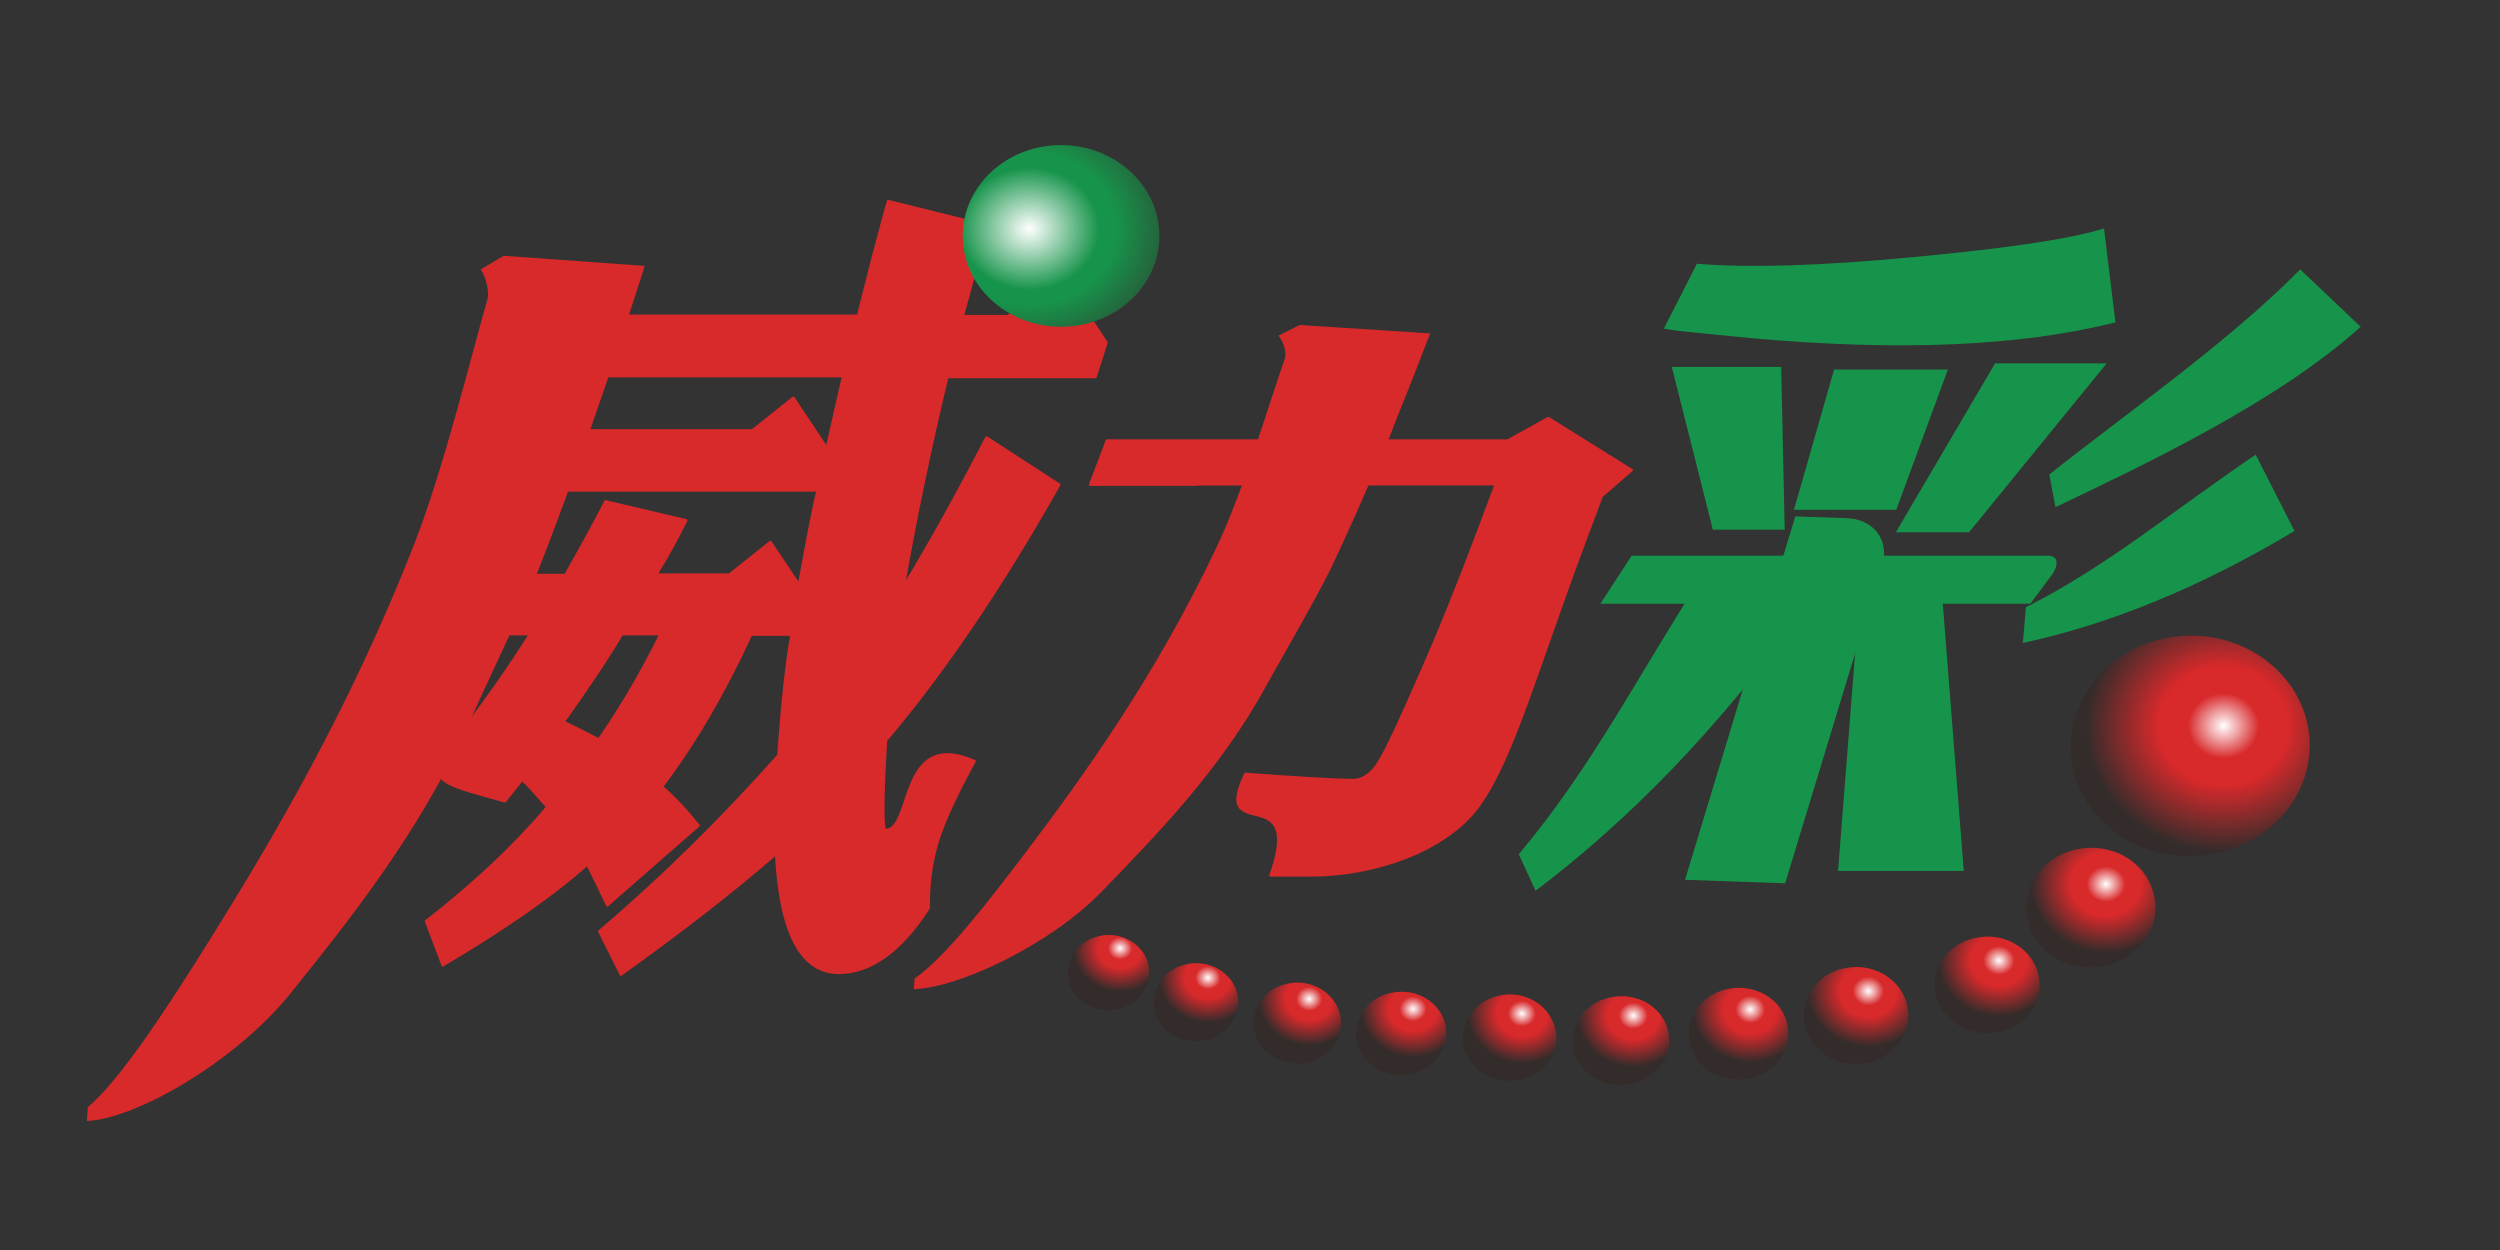 <?xml version="1.0" encoding="utf-8"?>
<!-- Generator: Adobe Illustrator 27.8.1, SVG Export Plug-In . SVG Version: 6.00 Build 0)  -->
<svg version="1.1" id="圖層_1" xmlns="http://www.w3.org/2000/svg" xmlns:xlink="http://www.w3.org/1999/xlink" x="0px" y="0px"
	 viewBox="0 0 566.9 283.5" style="enable-background:new 0 0 566.9 283.5;" xml:space="preserve">
<rect x="0" y="0" width="566.9" height="283.5" fill="#333333" stroke="none"/>
<style type="text/css">
	.st0{fill-rule:evenodd;clip-rule:evenodd;fill:none;}
	.st1{fill:#D8292B;stroke:#D8292B;stroke-width:0.567;stroke-linejoin:round;stroke-miterlimit:10;}
	.st2{fill-rule:evenodd;clip-rule:evenodd;fill:url(#SVGID_1_);}
	.st3{fill:#17944B;}
	.st4{fill-rule:evenodd;clip-rule:evenodd;fill:#17944B;}
	.st5{fill:#D8292B;}
	.st6{fill-rule:evenodd;clip-rule:evenodd;fill:url(#SVGID_00000145741632827834517010000011485364115806688163_);}
	.st7{fill-rule:evenodd;clip-rule:evenodd;fill:url(#SVGID_00000174564634489394767460000011267419829299461028_);}
	.st8{fill-rule:evenodd;clip-rule:evenodd;fill:url(#SVGID_00000147931717862155227100000017240675343250223538_);}
	.st9{fill-rule:evenodd;clip-rule:evenodd;fill:url(#SVGID_00000135682732343145741710000015575035298198929295_);}
	.st10{fill-rule:evenodd;clip-rule:evenodd;fill:url(#SVGID_00000083798822266923487660000013597204512296981418_);}
	.st11{fill-rule:evenodd;clip-rule:evenodd;fill:url(#SVGID_00000151529389539537366300000005341234827008136602_);}
	.st12{fill-rule:evenodd;clip-rule:evenodd;fill:url(#SVGID_00000158006510309580897400000004469453011455363738_);}
	.st13{fill-rule:evenodd;clip-rule:evenodd;fill:url(#SVGID_00000168095745719926572520000007811254906137908360_);}
	.st14{fill-rule:evenodd;clip-rule:evenodd;fill:url(#SVGID_00000135688918428331441910000013075813641145237937_);}
	.st15{fill-rule:evenodd;clip-rule:evenodd;fill:url(#SVGID_00000151515124750648940080000006037663381707234721_);}
	.st16{fill-rule:evenodd;clip-rule:evenodd;fill:url(#SVGID_00000178910723461419298070000010747720465838167474_);}
</style>
<rect class="st0" width="566.9" height="283.5"/>
<path class="st1" d="M210.6,205.9c-6.3,9.8-13.2,14.7-20.4,14.7c-8.5,0-13.3-9-14.2-27c-10,8.7-21.8,17.8-35.2,27.4l-4.9-9.8
	c14.3-12.2,27.8-25.5,40.6-39.9c0.9-12.3,1.9-21.4,3-27.4h-9.2c-6.2,13.5-13,25-20.2,34.5c2.9,2.5,5.7,5.5,8.3,8.8l-20.7,18.1
	c-1.4-3-2.9-6.1-4.5-9.3c-7.7,6.9-18.6,14.5-32.8,22.9l-3.8-10c10.9-8.5,20.1-17.1,27.5-25.9c-2.5-2.9-4.4-5-5.7-6.2l-3.9,4.9
	c-24.5-6.8-16-3.4,5.7-37.9h-10.3l-0.1,0.3l-18.6-7.3L124,59.5l12,12.1h58.6c0.7-3,1.9-7.5,3.4-13.5c1.5-5.6,2.6-9.8,3.4-12.5
	l22.6,5.6c-0.7,2.1-2.5,8.9-5.7,20.5h10.3l2.7-2.1c-1.2-5.2-2.5-10.1-4.1-14.7l10.1-8.1c5.4,4.2,10.2,9.5,14.4,15.9l-6.9,5.7
	l6.1,9.3l-2.5,7.8h-33.6c-3.8,15.8-7.1,31.6-9.9,47.5c5.8-9.5,12-20.7,18.8-33.8l16.5,10.7c-13.2,23.4-26.3,42.7-39.3,58
	c-0.8,13.5-0.8,20.3-0.1,20.3c6.3,0,2.9-23.2,20.2-15.6c-4,7.3-6.9,13.5-8.4,18.3C211.1,195.9,210.5,200.9,210.6,205.9z
	 M187.5,101.6c0.8-3.7,2.1-9.2,3.7-16.3h-59.5l-3.9,12.3h42.8l9.3-7.4L187.5,101.6z M181.2,132.6c2.1-11.6,3.5-18.7,4.2-21.4h-61.9
	l-6,19.2h10.7c3.4-6,6.5-11.6,9.1-16.7l18.3,4.3c-2.2,4.5-4.5,8.6-6.8,12.3h16.6l9.3-7.4L181.2,132.6z M149.8,143.8H141
	c-2.9,5-7.3,11.6-13.2,19.9c1.7,0.8,4.4,2.1,8,4C140.7,160.6,145.4,152.7,149.8,143.8z"/>
<radialGradient id="SVGID_1_" cx="1016.874" cy="-9349.572" r="250.004" gradientTransform="matrix(0.167 0 0 -0.146 63.589 -1313.168)" gradientUnits="userSpaceOnUse">
	<stop  offset="0" style="stop-color:#FFFFFF"/>
	<stop  offset="0.38" style="stop-color:#17944B"/>
	<stop  offset="0.471" style="stop-color:#17944B"/>
	<stop  offset="1" style="stop-color:#342C2B"/>
</radialGradient>
<ellipse class="st2" cx="240.6" cy="53.5" rx="22.3" ry="20.6"/>
<g>
	<path class="st3" d="M535.3,74.1c-18.9,17.1-49.5,31.5-69.2,40.9l-1.4-7.4c16.9-13.5,40.2-29.6,56.9-46.5L535.3,74.1z"/>
	<polygon class="st4" points="415.9,83.8 406.8,115.6 430,115.6 441.7,83.8 	"/>
	<polygon class="st4" points="452.4,82.4 429.9,120.7 446.5,120.7 477.7,82.4 	"/>
	<path class="st3" d="M520.3,120.4c-21.2,12.7-41.7,21.1-61.6,25.4l0.7-8.1c18.6-9.4,32.9-21.6,52.1-34.6L520.3,120.4z"/>
	<path class="st4" d="M370,126h94.4c2.3,0,2.6,2.1,0.7,4.6l-4.7,6.3h-97.5L370,126z"/>
	<path class="st3" d="M479.7,73.1c-21.4,5.4-48.8,6.6-82.3,3.6c-4.9-0.5-10.6-1-17-1.7c-1.8-0.3-2.9-0.4-3.1-0.5l7.5-14.7
		c11.5,1,27.9,0.5,49.1-1.5c21.2-2,35.6-4.1,43.2-6.5L479.7,73.1z"/>
	<polygon class="st4" points="403.9,83.2 404.7,120.1 388.4,120.1 379.1,83.2 	"/>
	<path class="st4" d="M407.1,117.1l11.6,0.4c6.1,0.2,9.8,4.9,8.1,10.5l-22,72.3l-22.7-0.8L407.1,117.1z"/>
	<path class="st3" d="M407.4,140.6c-18.2,24.9-37.9,45.3-59.2,61.4l-3.8-8.3c16.9-20.1,27-40.6,42.6-64.7L407.4,140.6z"/>
	<polygon class="st4" points="416.8,197.5 421.7,135 440.4,135 445.3,197.5 	"/>
</g>
<path class="st5" d="M324.3,75.6c-7.5,19.7-15,37.4-22.4,53.1c-4.2,8.3-7.4,13.7-14.5,26.3c-10.5,19.6-26.3,35.5-37.4,47
	c-11.5,12-32.4,22-42.8,22.3l0.2-2.4c7.1-5,16.7-17.4,25.7-29.3c12.3-16.3,29-39.3,42.9-68.8c6.2-13.1,12.1-33.4,15.3-42.3
	c0.5-1.3-0.1-3.8-1.4-5.4l4.8-2.4L324.3,75.6z"/>
<radialGradient id="SVGID_00000156551287662483252970000014002179008454862267_" cx="3685.857" cy="-11622.859" r="187.049" gradientTransform="matrix(0.167 1.154742e-03 1.259780e-03 -0.153 -96.687 -1617.963)" gradientUnits="userSpaceOnUse">
	<stop  offset="0" style="stop-color:#FFFFFF"/>
	<stop  offset="0.259" style="stop-color:#D8292B"/>
	<stop  offset="0.471" style="stop-color:#D8292B"/>
	<stop  offset="1" style="stop-color:#342C2B"/>
</radialGradient>
<path style="fill-rule:evenodd;clip-rule:evenodd;fill:url(#SVGID_00000156551287662483252970000014002179008454862267_);" d="
	M500.3,193.9c-14.8,2-28.5-7.5-30.5-21.2c-2-13.6,8.3-26.3,23.1-28.3c14.8-2,28.5,7.5,30.6,21.2C525.5,179.3,515.1,192,500.3,193.9z
	"/>
<radialGradient id="SVGID_00000065044133783636474550000007411351661172050354_" cx="3401.817" cy="-12036.851" r="101.458" gradientTransform="matrix(0.167 1.154765e-03 1.259805e-03 -0.153 -75.38 -1645.076)" gradientUnits="userSpaceOnUse">
	<stop  offset="0" style="stop-color:#FFFFFF"/>
	<stop  offset="0.259" style="stop-color:#D8292B"/>
	<stop  offset="0.471" style="stop-color:#D8292B"/>
	<stop  offset="1" style="stop-color:#342C2B"/>
</radialGradient>
<path style="fill-rule:evenodd;clip-rule:evenodd;fill:url(#SVGID_00000065044133783636474550000007411351661172050354_);" d="
	M476.1,219.2c-8.1,1.1-15.4-4-16.5-11.5c-1.1-7.4,4.5-14.3,12.5-15.3c8.1-1.1,15.4,4,16.5,11.5C489.8,211.3,484.1,218.1,476.1,219.2
	z"/>
<radialGradient id="SVGID_00000087392555276296732770000011984620704831859385_" cx="3143.85" cy="-12235.353" r="82.229" gradientTransform="matrix(0.167 1.154742e-03 1.259780e-03 -0.153 -56.327 -1657.83)" gradientUnits="userSpaceOnUse">
	<stop  offset="0" style="stop-color:#FFFFFF"/>
	<stop  offset="0.259" style="stop-color:#D8292B"/>
	<stop  offset="0.471" style="stop-color:#D8292B"/>
	<stop  offset="1" style="stop-color:#342C2B"/>
</radialGradient>
<path style="fill-rule:evenodd;clip-rule:evenodd;fill:url(#SVGID_00000087392555276296732770000011984620704831859385_);" d="
	M452.3,234.2c-6.5,0.9-12.5-3.3-13.5-9.3c-0.9-6,3.7-11.6,10.2-12.4c6.5-0.9,12.5,3.3,13.4,9.4C463.3,227.8,458.8,233.3,452.3,234.2
	z"/>
<radialGradient id="SVGID_00000083086100542519689500000008218148901338678448_" cx="2830.54" cy="-12313.836" r="82.229" gradientTransform="matrix(0.167 1.154777e-03 1.259780e-03 -0.153 -33.516 -1662.541)" gradientUnits="userSpaceOnUse">
	<stop  offset="0" style="stop-color:#FFFFFF"/>
	<stop  offset="0.259" style="stop-color:#D8292B"/>
	<stop  offset="0.471" style="stop-color:#D8292B"/>
	<stop  offset="1" style="stop-color:#342C2B"/>
</radialGradient>
<path style="fill-rule:evenodd;clip-rule:evenodd;fill:url(#SVGID_00000083086100542519689500000008218148901338678448_);" d="
	M422.5,241.1c-6.5,0.9-12.5-3.3-13.4-9.3c-0.9-6,3.6-11.6,10.1-12.4c6.5-0.9,12.5,3.3,13.4,9.3C433.6,234.7,429,240.3,422.5,241.1z"
	/>
<radialGradient id="SVGID_00000108989444844326999960000013634157070756219017_" cx="2547.47" cy="-12358.957" r="77.987" gradientTransform="matrix(0.167 1.154720e-03 1.259755e-03 -0.153 -12.959 -1664.955)" gradientUnits="userSpaceOnUse">
	<stop  offset="0" style="stop-color:#FFFFFF"/>
	<stop  offset="0.259" style="stop-color:#D8292B"/>
	<stop  offset="0.471" style="stop-color:#D8292B"/>
	<stop  offset="1" style="stop-color:#342C2B"/>
</radialGradient>
<path style="fill-rule:evenodd;clip-rule:evenodd;fill:url(#SVGID_00000108989444844326999960000013634157070756219017_);" d="
	M395.8,244.7c-6.2,0.8-11.9-3.1-12.7-8.8c-0.9-5.7,3.4-11,9.6-11.8c6.2-0.8,11.9,3.1,12.7,8.8C406.3,238.7,401.9,243.9,395.8,244.7z
	"/>
<radialGradient id="SVGID_00000078013760640526921510000003365197530888414898_" cx="2265.692" cy="-12374.023" r="75.619" gradientTransform="matrix(0.167 1.154754e-03 1.259793e-03 -0.153 7.597 -1665.528)" gradientUnits="userSpaceOnUse">
	<stop  offset="0" style="stop-color:#FFFFFF"/>
	<stop  offset="0.259" style="stop-color:#D8292B"/>
	<stop  offset="0.471" style="stop-color:#D8292B"/>
	<stop  offset="1" style="stop-color:#342C2B"/>
</radialGradient>
<path style="fill-rule:evenodd;clip-rule:evenodd;fill:url(#SVGID_00000078013760640526921510000003365197530888414898_);" d="
	M369.1,245.9c-6,0.8-11.5-3-12.4-8.5s3.4-10.6,9.4-11.4c6-0.8,11.5,3,12.3,8.5C379.3,240,375.1,245.1,369.1,245.9z"/>
<radialGradient id="SVGID_00000179619748441291086290000005310645750731731880_" cx="1998.8" cy="-12365.489" r="73.261" gradientTransform="matrix(0.167 1.154708e-03 1.259743e-03 -0.153 26.9 -1664.381)" gradientUnits="userSpaceOnUse">
	<stop  offset="0" style="stop-color:#FFFFFF"/>
	<stop  offset="0.259" style="stop-color:#D8292B"/>
	<stop  offset="0.471" style="stop-color:#D8292B"/>
	<stop  offset="1" style="stop-color:#342C2B"/>
</radialGradient>
<path style="fill-rule:evenodd;clip-rule:evenodd;fill:url(#SVGID_00000179619748441291086290000005310645750731731880_);" d="
	M343.8,245c-5.8,0.8-11.1-2.9-12-8.3c-0.8-5.4,3.3-10.3,9-11.1c5.8-0.8,11.1,2.9,12,8.3C353.7,239.3,349.6,244.3,343.8,245z"/>
<radialGradient id="SVGID_00000159471484605422882850000017297443183358766514_" cx="1737.435" cy="-12352.931" r="70.898" gradientTransform="matrix(0.167 1.154742e-03 1.259780e-03 -0.153 45.826 -1663.231)" gradientUnits="userSpaceOnUse">
	<stop  offset="0" style="stop-color:#FFFFFF"/>
	<stop  offset="0.259" style="stop-color:#D8292B"/>
	<stop  offset="0.471" style="stop-color:#D8292B"/>
	<stop  offset="1" style="stop-color:#342C2B"/>
</radialGradient>
<path style="fill-rule:evenodd;clip-rule:evenodd;fill:url(#SVGID_00000159471484605422882850000017297443183358766514_);" d="
	M319.1,243.7c-5.6,0.7-10.8-2.9-11.5-8c-0.8-5.2,3.1-10,8.7-10.7c5.6-0.8,10.8,2.8,11.6,8C328.6,238.2,324.7,243,319.1,243.7z"/>
<radialGradient id="SVGID_00000061457998967041080770000010057899512803013034_" cx="1488.922" cy="-12324.234" r="68.535" gradientTransform="matrix(0.167 1.154731e-03 1.259743e-03 -0.153 63.75 -1660.82)" gradientUnits="userSpaceOnUse">
	<stop  offset="0" style="stop-color:#FFFFFF"/>
	<stop  offset="0.259" style="stop-color:#D8292B"/>
	<stop  offset="0.471" style="stop-color:#D8292B"/>
	<stop  offset="1" style="stop-color:#342C2B"/>
</radialGradient>
<path style="fill-rule:evenodd;clip-rule:evenodd;fill:url(#SVGID_00000061457998967041080770000010057899512803013034_);" d="
	M295.5,241.1c-5.4,0.7-10.4-2.8-11.2-7.8c-0.7-5,3-9.7,8.5-10.4c5.4-0.7,10.4,2.8,11.2,7.8C304.7,235.7,301,240.3,295.5,241.1z"/>
<radialGradient id="SVGID_00000168803079929711160310000011938960479200026026_" cx="1246.663" cy="-12268.449" r="66.172" gradientTransform="matrix(0.167 1.154696e-03 1.259768e-03 -0.153 81.174 -1656.798)" gradientUnits="userSpaceOnUse">
	<stop  offset="0" style="stop-color:#FFFFFF"/>
	<stop  offset="0.259" style="stop-color:#D8292B"/>
	<stop  offset="0.471" style="stop-color:#D8292B"/>
	<stop  offset="1" style="stop-color:#342C2B"/>
</radialGradient>
<path style="fill-rule:evenodd;clip-rule:evenodd;fill:url(#SVGID_00000168803079929711160310000011938960479200026026_);" d="
	M272.5,236c-5.2,0.7-10.1-2.6-10.8-7.5c-0.7-4.9,2.9-9.3,8.2-10c5.2-0.7,10.1,2.7,10.8,7.5C281.4,230.8,277.8,235.3,272.5,236z"/>
<radialGradient id="SVGID_00000003815798023593709010000011244424855223964337_" cx="1035.242" cy="-12191.067" r="63.805" gradientTransform="matrix(0.167 1.154800e-03 1.259805e-03 -0.153 96.463 -1651.397)" gradientUnits="userSpaceOnUse">
	<stop  offset="0" style="stop-color:#FFFFFF"/>
	<stop  offset="0.259" style="stop-color:#D8292B"/>
	<stop  offset="0.471" style="stop-color:#D8292B"/>
	<stop  offset="1" style="stop-color:#342C2B"/>
</radialGradient>
<path style="fill-rule:evenodd;clip-rule:evenodd;fill:url(#SVGID_00000003815798023593709010000011244424855223964337_);" d="
	M252.6,229c-5,0.7-9.7-2.6-10.4-7.2c-0.7-4.7,2.8-8.9,7.9-9.7c5-0.7,9.7,2.6,10.4,7.2C261.2,224.1,257.6,228.4,252.6,229z"/>
<path class="st5" d="M146.2,60.3C138.1,85.9,130,109,122,129.5c-4.6,10.9-8.1,17.8-15.6,34.3c-11.4,25.5-28.4,46.3-40.4,61.3
	c-12.5,15.6-35.1,28.6-46.3,29.1l0.2-3.1c7.6-6.5,18.1-22.7,27.8-38.2c13.2-21.2,31.3-51.3,46.3-89.7c6.7-17.2,13.1-43.5,16.5-55.2
	c0.5-1.7-0.2-5-1.5-6.9l5.2-3.1L146.2,60.3z"/>
<path class="st1" d="M370,106.6l-6.8,5.9l-3.9,10.4c-10.9,29.2-16.3,49.1-23.9,59.7c-7.6,10.6-24.3,15.9-38,15.9h-9.3
	c7.9-22.2-13.6-6.5-5.7-23c13.5,1,21.5,1.4,24.3,1.4c2.3,0,4.4-1.4,6.1-4.3c1.7-2.8,4.7-9.2,9-19.1c4.4-9.9,8.9-21,13.5-33.3
	l3.9-10.4c-150.4,0-18.4,0.1-92,0.1l3.8-10h40.1l8.8-23.4l21.7,4.3l-7.1,19.1h27.4l9.2-5.1L370,106.6z"/>
</svg>

